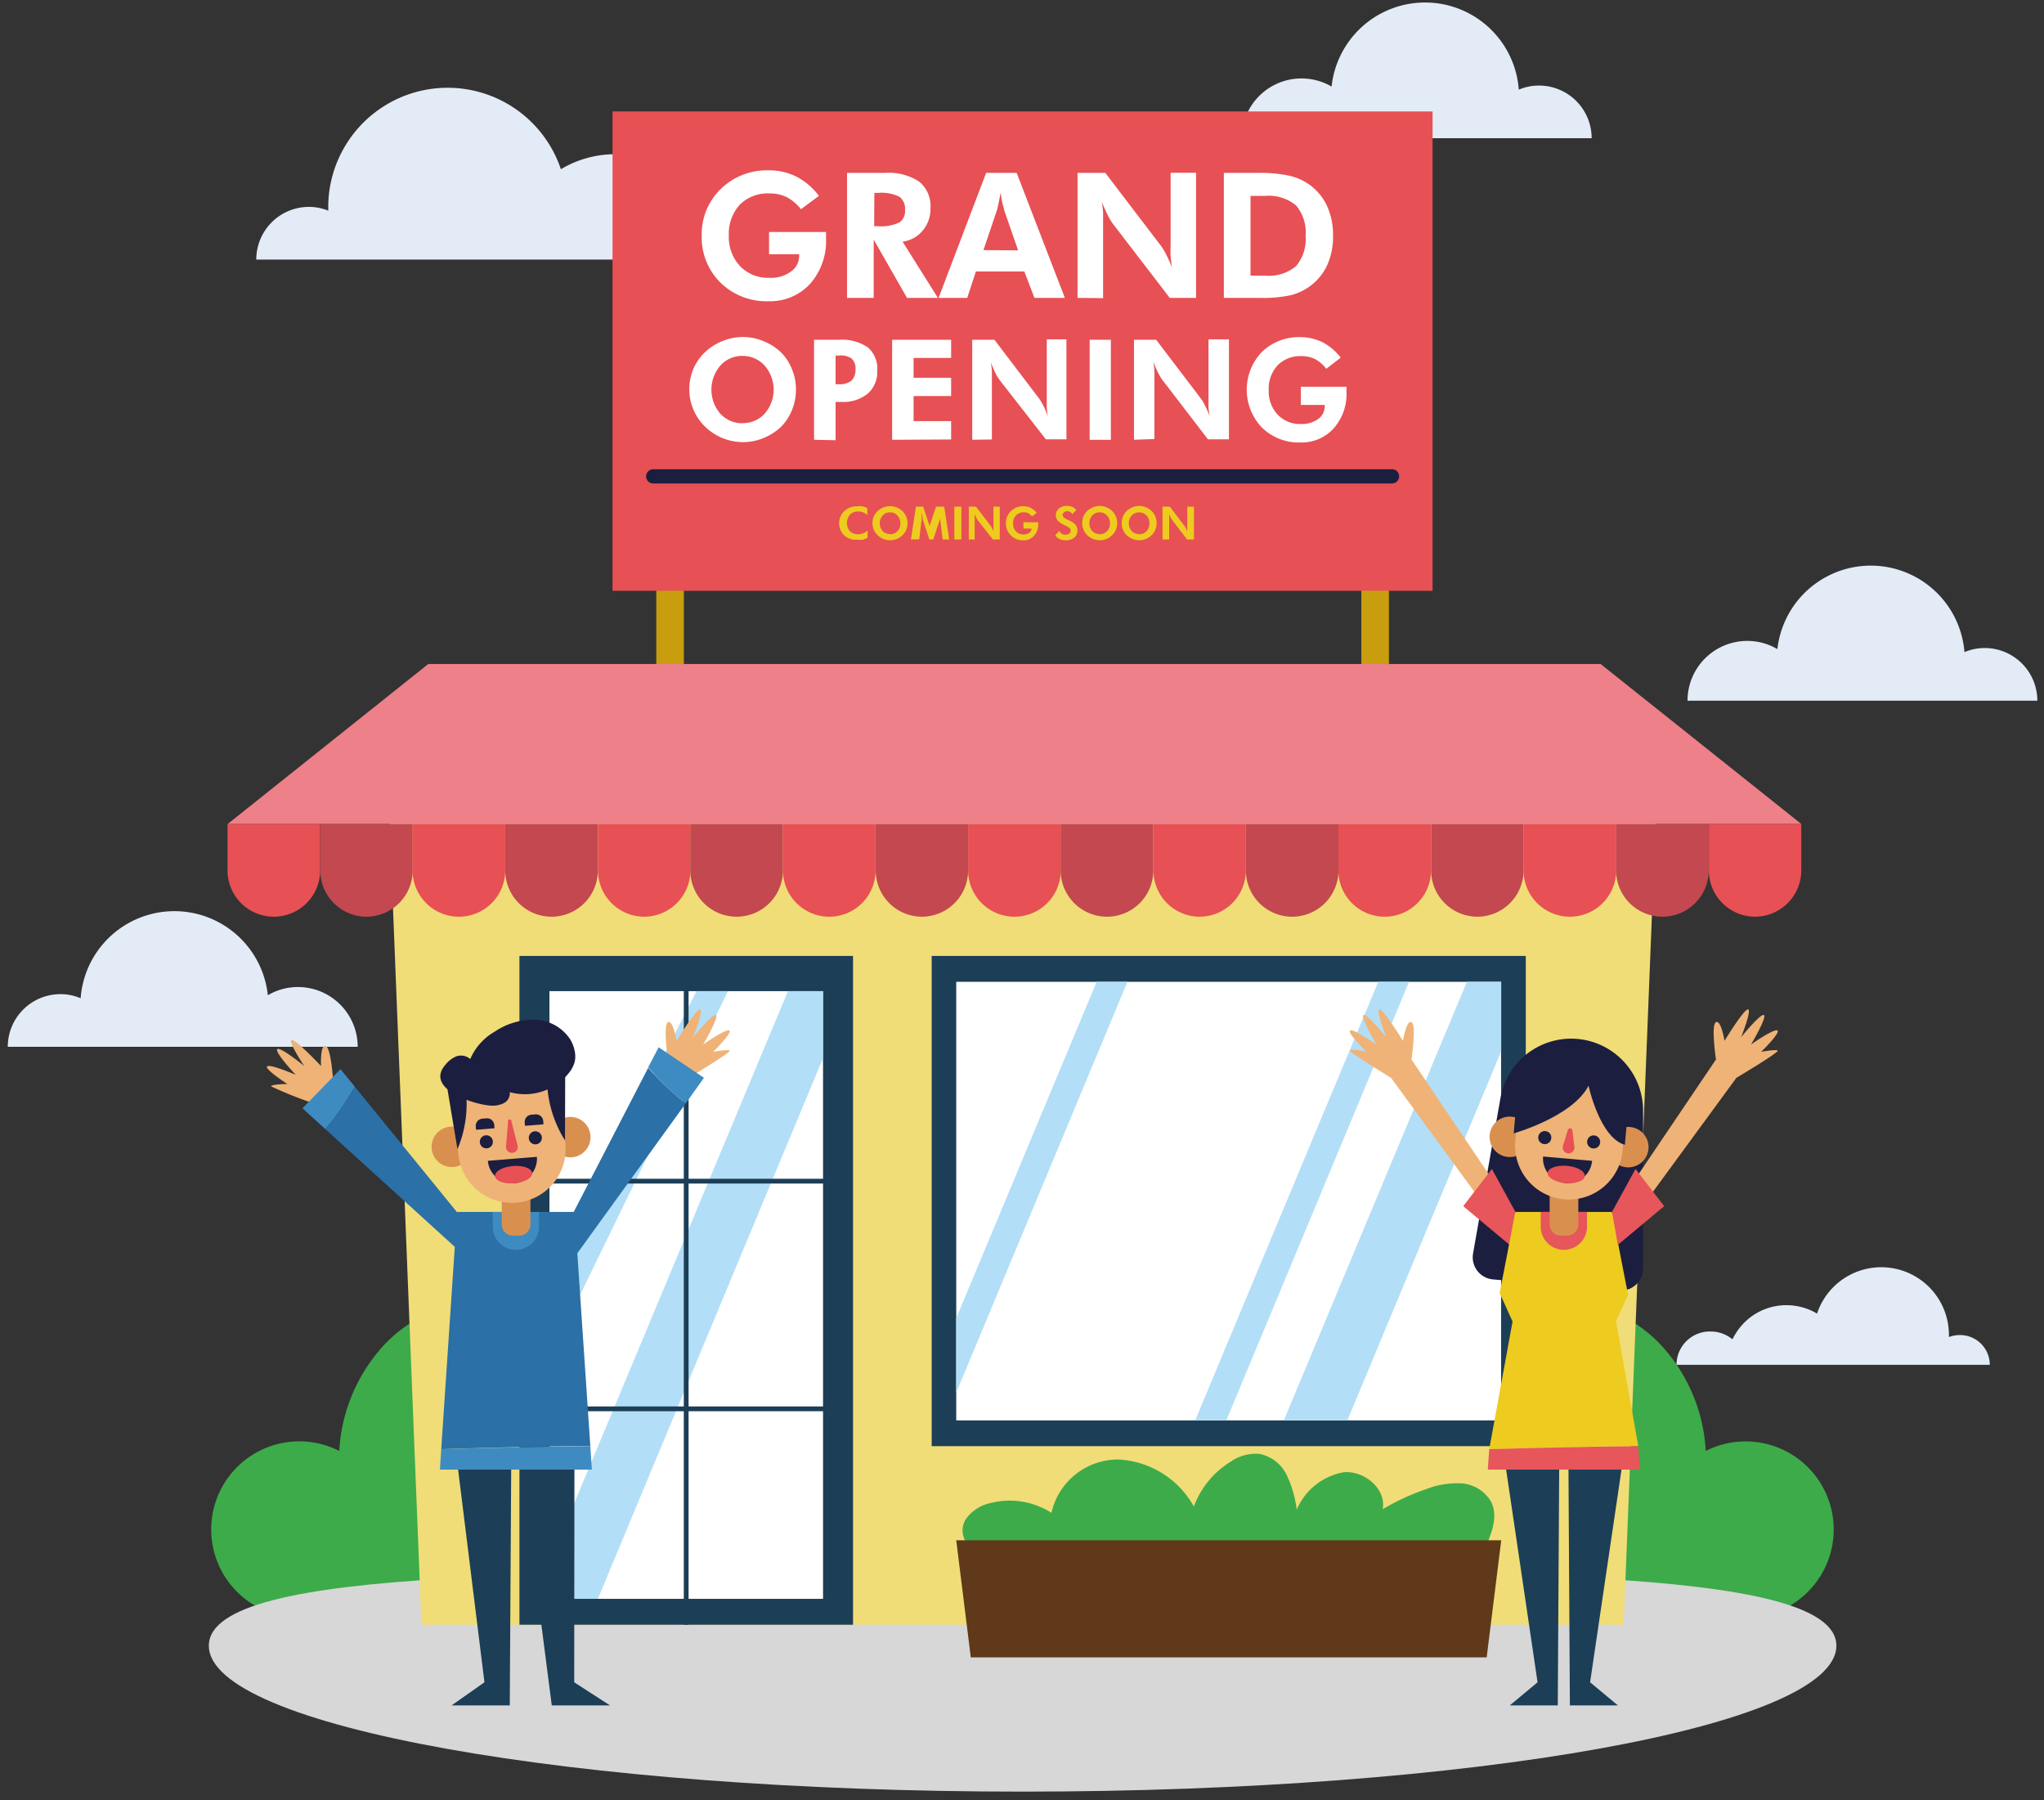 <svg xmlns="http://www.w3.org/2000/svg" viewBox="0 0 184 162"><rect x="0" y="0" width="184" height="162" fill="#333333" stroke="none"/><defs><style>.cls-1{isolation:isolate;}.cls-2{fill:#3dab4a;}.cls-3{fill:#e3ecf6;}.cls-4{fill:#c89e0e;}.cls-5{fill:#e75054;}.cls-6{fill:#fff;}.cls-7{fill:#eecb1f;}.cls-16,.cls-8{fill:none;}.cls-8{stroke:#1c1e3f;stroke-linecap:round;stroke-linejoin:round;stroke-width:1.28px;}.cls-9{mix-blend-mode:multiply;}.cls-10{fill:#d7d7d7;}.cls-11{fill:#f0dd77;}.cls-12{fill:#ed8088;}.cls-13{fill:#c34850;}.cls-14{fill:#1c3e57;}.cls-15{fill:#b3def7;}.cls-16{stroke:#1c3e57;stroke-miterlimit:10;stroke-width:0.43px;}.cls-17{fill:#5f391a;}.cls-18{fill:#2b70a6;}.cls-19{fill:#3e8bc2;}.cls-20{fill:#efb377;}.cls-21{fill:#d9904f;}.cls-22{fill:#1c1e3f;}.cls-23{fill:#e6565a;}</style></defs><title>アートボード 1</title><g class="cls-1"><g id="レイヤー_1" data-name="レイヤー 1"><path class="cls-2" d="M25.1,145.36a7.93,7.93,0,1,1,5.44-14.78,15.3,15.3,0,0,1,4.13-9.64,12.66,12.66,0,0,1,9.64-3.86c5.51.35,10.11,4.72,12.34,9.77s2.53,10.71,2.74,16.22c0,.22,0,.48-.22.55s-.29-.37-.09-.3"/><path class="cls-2" d="M159,145.36a7.93,7.93,0,1,0-5.45-14.78,15.25,15.25,0,0,0-4.13-9.64,12.64,12.64,0,0,0-9.63-3.86c-5.51.35-10.12,4.72-12.35,9.77s-2.53,10.71-2.73,16.22c0,.22,0,.48.22.55s.28-.37.08-.3"/><path class="cls-3" d="M157.29,57.68a5.32,5.32,0,0,1,2.71.74,8.46,8.46,0,0,1,16.84.27,4.64,4.64,0,0,1,1.83-.37,4.74,4.74,0,0,1,4.73,4.74H151.91A5.38,5.38,0,0,1,157.29,57.68Z"/><path class="cls-3" d="M26.82,88.83a5.29,5.29,0,0,0-2.71.74,8.46,8.46,0,0,0-16.85.27,4.59,4.59,0,0,0-1.82-.37A4.74,4.74,0,0,0,.7,94.21H32.2A5.38,5.38,0,0,0,26.82,88.83Z"/><path class="cls-3" d="M117.16,7.06a5.38,5.38,0,0,1,2.71.73,8.46,8.46,0,0,1,16.85.28,4.62,4.62,0,0,1,1.82-.37,4.74,4.74,0,0,1,4.74,4.74h-31.5A5.38,5.38,0,0,1,117.16,7.06Z"/><path class="cls-3" d="M67.36,17.94A5.34,5.34,0,0,0,64,19.14l-.11.09a9.47,9.47,0,0,0-13.4-4,10.75,10.75,0,0,0-20.94,3.22v.17c0,.11,0,.23,0,.34a4.61,4.61,0,0,0-1.74-.34,4.74,4.74,0,0,0-4.74,4.74H72.74A5.38,5.38,0,0,0,67.36,17.94Z"/><path class="cls-3" d="M154,119.83a3.07,3.07,0,0,1,1.92.68s0,0,.05,0a5.49,5.49,0,0,1,1.75-2.07,5.38,5.38,0,0,1,5.85-.22,6.09,6.09,0,0,1,11.87,1.83.28.28,0,0,1,0,.09c0,.07,0,.13,0,.19a2.72,2.72,0,0,1,1-.18,2.68,2.68,0,0,1,2.68,2.68H150.92A3,3,0,0,1,154,119.83Z"/><rect class="cls-4" x="59.08" y="51.42" width="2.48" height="20.55"/><rect class="cls-4" x="122.55" y="51.42" width="2.48" height="20.55"/><rect class="cls-5" x="55.14" y="10.03" width="73.82" height="43.14"/><path class="cls-6" d="M69.23,20.88h5.13a1.5,1.5,0,0,1,0,.22v.35a5.83,5.83,0,0,1-1.44,4.1,4.88,4.88,0,0,1-3.74,1.56,5.9,5.9,0,0,1-4.32-1.67,5.7,5.7,0,0,1-1.69-4.24A5.64,5.64,0,0,1,64.89,17a5.94,5.94,0,0,1,4.31-1.67,5.43,5.43,0,0,1,2.52.58,6,6,0,0,1,2,1.72l-1.62,1.2a4,4,0,0,0-1.28-1.09,3.45,3.45,0,0,0-1.54-.33,3.53,3.53,0,0,0-2.67,1,3.84,3.84,0,0,0-1,2.78,3.81,3.81,0,0,0,1,2.75A3.46,3.46,0,0,0,69.28,25a3,3,0,0,0,1.92-.56A1.73,1.73,0,0,0,71.94,23v-.12H69.23Z"/><path class="cls-6" d="M84.43,26.81H81.65l-3-5.25v5.25h-2.4V15.56h3.44a4.94,4.94,0,0,1,3.07.8,2.83,2.83,0,0,1,1,2.39,3,3,0,0,1-.7,2,2.81,2.81,0,0,1-1.81,1Zm-5.74-6.45h.36A3.86,3.86,0,0,0,81,20a1.25,1.25,0,0,0,.47-1.11,1.35,1.35,0,0,0-.5-1.18,3.64,3.64,0,0,0-1.9-.35h-.36Z"/><path class="cls-6" d="M84.49,26.81l4.28-11.25h2.75l4.34,11.25H93.12l-.91-2.38H87.85l-.78,2.38Zm7.16-4.28L90.39,18.9c0-.11-.08-.29-.14-.55s-.12-.58-.18-1c-.06.36-.13.69-.19,1s-.11.48-.14.58l-1.21,3.58Z"/><path class="cls-6" d="M97,26.81V15.56h2.5l5,6.55a5.87,5.87,0,0,1,.47.78c.18.34.35.73.54,1.19-.06-.33-.1-.66-.13-1s0-.74,0-1.23v-6.3h2.29V26.81H105.3l-5.11-6.66a4.68,4.68,0,0,1-.47-.79q-.25-.49-.54-1.2a8,8,0,0,1,.12,1c0,.33,0,.75,0,1.25v6.42Z"/><path class="cls-6" d="M110.17,26.81V15.56h3.06a12.53,12.53,0,0,1,2.86.26,5.09,5.09,0,0,1,1.84.84,4.91,4.91,0,0,1,1.55,1.92,6.3,6.3,0,0,1,.52,2.63,6.22,6.22,0,0,1-.53,2.66,4.88,4.88,0,0,1-1.58,1.91,5,5,0,0,1-1.71.79,11.86,11.86,0,0,1-2.75.24h-3.26Zm2.4-2h1.34a3.82,3.82,0,0,0,2.76-.86,3.77,3.77,0,0,0,.86-2.73,3.77,3.77,0,0,0-.86-2.73,3.82,3.82,0,0,0-2.76-.86h-1.34Z"/><path class="cls-6" d="M71.65,35.08a4.74,4.74,0,0,1-.36,1.83,4.53,4.53,0,0,1-1,1.52,5.07,5.07,0,0,1-1.58,1,4.81,4.81,0,0,1-1.83.36,4.91,4.91,0,0,1-3.07-1.09,4.71,4.71,0,0,1-1.4-5.48,4.51,4.51,0,0,1,1.05-1.52,4.83,4.83,0,0,1,1.57-1,4.77,4.77,0,0,1,1.85-.37,4.72,4.72,0,0,1,1.84.37,4.83,4.83,0,0,1,1.57,1,4.34,4.34,0,0,1,1,1.52A4.67,4.67,0,0,1,71.65,35.08Zm-4.81,3a2.64,2.64,0,0,0,2-.86,3.29,3.29,0,0,0,0-4.31,2.65,2.65,0,0,0-2-.88,2.61,2.61,0,0,0-2,.88,3.32,3.32,0,0,0,0,4.32A2.68,2.68,0,0,0,66.84,38.09Z"/><path class="cls-6" d="M73.28,39.58v-9H75.5a4.17,4.17,0,0,1,2.62.68,2.52,2.52,0,0,1,.85,2.1,2.59,2.59,0,0,1-.85,2.06,3.47,3.47,0,0,1-2.37.75h-.53v3.45Zm1.94-5h.28a1.72,1.72,0,0,0,1.15-.32,1.36,1.36,0,0,0,.36-1,1.19,1.19,0,0,0-.36-1A1.72,1.72,0,0,0,75.5,32h-.28Z"/><path class="cls-6" d="M80.31,39.58v-9h5.31v1.63H82.24V34h3.38v1.64H82.24v2.26h3.38v1.65Z"/><path class="cls-6" d="M87.52,39.58v-9h2l4,5.26a4.91,4.91,0,0,1,.38.63c.14.27.28.58.43,1a7.28,7.28,0,0,1-.1-.8c0-.26,0-.59,0-1V30.54H96v9H94.15L90,34.22a4.32,4.32,0,0,1-.38-.62c-.13-.27-.28-.6-.43-1a6.82,6.82,0,0,1,.1.79c0,.26,0,.6,0,1v5.16Z"/><path class="cls-6" d="M98.09,39.58v-9H100v9Z"/><path class="cls-6" d="M102.08,39.58v-9h2l4,5.26a4,4,0,0,1,.38.63c.14.27.28.58.43,1a7.28,7.28,0,0,1-.1-.8c0-.26,0-.59,0-1V30.54h1.84v9h-1.89l-4.11-5.36a4.39,4.39,0,0,1-.37-.62c-.14-.27-.28-.6-.44-1a6.82,6.82,0,0,1,.1.79c0,.26,0,.6,0,1v5.16Z"/><path class="cls-6" d="M117.1,34.81h4.11a1,1,0,0,1,0,.18v.28a4.64,4.64,0,0,1-1.16,3.29,3.88,3.88,0,0,1-3,1.26,4.71,4.71,0,0,1-3.46-1.35,4.92,4.92,0,0,1,0-6.79,4.78,4.78,0,0,1,3.46-1.34,4.55,4.55,0,0,1,2,.46,4.86,4.86,0,0,1,1.64,1.39l-1.3,1a3.13,3.13,0,0,0-1-.87,2.7,2.7,0,0,0-1.24-.27,2.82,2.82,0,0,0-2.14.83,3.09,3.09,0,0,0-.8,2.23,3.06,3.06,0,0,0,.81,2.21,2.76,2.76,0,0,0,2.1.84,2.49,2.49,0,0,0,1.54-.45,1.41,1.41,0,0,0,.59-1.17v-.1H117.1Z"/><path class="cls-7" d="M78.09,46.36a1.56,1.56,0,0,0-.4-.25,1.18,1.18,0,0,0-.43-.08,1,1,0,0,0-.75.29,1.16,1.16,0,0,0,0,1.49,1,1,0,0,0,.71.27,1.27,1.27,0,0,0,.48-.08,1.25,1.25,0,0,0,.4-.26v.65a1.72,1.72,0,0,1-.42.18,1.78,1.78,0,0,1-.47,0A1.58,1.58,0,0,1,76,48.19a1.49,1.49,0,0,1-.46-1.12A1.45,1.45,0,0,1,76,46a1.61,1.61,0,0,1,1.17-.43,1.8,1.8,0,0,1,.46,0,1.91,1.91,0,0,1,.44.15Z"/><path class="cls-7" d="M81.7,47.08a1.53,1.53,0,0,1-.12.6,1.49,1.49,0,0,1-.34.49,1.73,1.73,0,0,1-.52.34,1.52,1.52,0,0,1-.6.11,1.64,1.64,0,0,1-.53-.09,1.66,1.66,0,0,1-.47-.26,1.46,1.46,0,0,1-.43-.53,1.52,1.52,0,0,1-.15-.66,1.5,1.5,0,0,1,.12-.6A1.53,1.53,0,0,1,79,46a1.65,1.65,0,0,1,.52-.33,1.57,1.57,0,0,1,.6-.12,1.53,1.53,0,0,1,.6.12,1.65,1.65,0,0,1,.52.33,1.53,1.53,0,0,1,.46,1.1Zm-1.58,1a.88.88,0,0,0,.67-.28,1,1,0,0,0,.26-.7,1,1,0,0,0-.27-.71.84.84,0,0,0-.66-.28.85.85,0,0,0-.66.28,1.07,1.07,0,0,0,0,1.41A.88.88,0,0,0,80.12,48.06Z"/><path class="cls-7" d="M82,48.55l.45-2.95h.66l.57,1.73s0,.09,0,.16,0,.15,0,.24q0-.13,0-.24c0-.07,0-.13,0-.16l.58-1.73H85l.45,2.95h-.59l-.22-1.78a2.13,2.13,0,0,1,0-.3,1.28,1.28,0,0,1,0-.19v-.11c0,.12,0,.22,0,.3l0,.19-.63,1.89h-.35l-.62-1.89a.9.9,0,0,0,0-.15c0-.07-.05-.19-.08-.34v.08q0,.21,0,.51h0l-.21,1.78Z"/><path class="cls-7" d="M85.91,48.55V45.6h.63v2.95Z"/><path class="cls-7" d="M87.21,48.55V45.6h.65l1.31,1.71a1,1,0,0,1,.12.21,1.8,1.8,0,0,1,.14.31l0-.26c0-.09,0-.19,0-.32V45.6H90v2.95h-.62L88,46.8l-.12-.21-.14-.31,0,.25a3.22,3.22,0,0,1,0,.33v1.69Z"/><path class="cls-7" d="M92.12,47h1.34s0,0,0,.06v.09a1.52,1.52,0,0,1-.38,1.07,1.25,1.25,0,0,1-1,.41A1.53,1.53,0,0,1,91,48.19a1.52,1.52,0,0,1-.45-1.12A1.47,1.47,0,0,1,91,46a1.55,1.55,0,0,1,1.13-.44,1.45,1.45,0,0,1,.66.15,1.63,1.63,0,0,1,.54.45l-.43.32a1.07,1.07,0,0,0-.33-.29,1,1,0,0,0-1.11.19,1,1,0,0,0-.26.72,1.05,1.05,0,0,0,.26.73.93.93,0,0,0,.69.27.78.78,0,0,0,.5-.15.44.44,0,0,0,.2-.38v0h-.71Z"/><path class="cls-7" d="M95,48.17l.36-.4a.49.49,0,0,0,.21.26.63.63,0,0,0,.33.09.52.52,0,0,0,.35-.1.33.33,0,0,0,.13-.28c0-.14-.14-.28-.43-.42l-.22-.11a1.56,1.56,0,0,1-.54-.39.78.78,0,0,1-.14-.46.75.75,0,0,1,.28-.6,1.17,1.17,0,0,1,.76-.23,1.11,1.11,0,0,1,.46.09.93.93,0,0,1,.34.29l-.37.36a.42.42,0,0,0-.18-.19.44.44,0,0,0-.26-.07.4.4,0,0,0-.3.1.29.29,0,0,0-.12.24c0,.16.15.3.46.43l.13.06a1.56,1.56,0,0,1,.56.38.77.77,0,0,1,.18.5.84.84,0,0,1-.28.66,1.15,1.15,0,0,1-.76.24,1.28,1.28,0,0,1-.58-.11A.82.82,0,0,1,95,48.17Z"/><path class="cls-7" d="M100.57,47.08a1.53,1.53,0,0,1-.12.6,1.49,1.49,0,0,1-.34.49,1.61,1.61,0,0,1-.52.34,1.51,1.51,0,0,1-.59.11,1.6,1.6,0,0,1-.53-.09,1.72,1.72,0,0,1-.48-.26,1.43,1.43,0,0,1-.42-.53,1.52,1.52,0,0,1-.15-.66,1.68,1.68,0,0,1,.11-.6,1.56,1.56,0,0,1,.35-.5,1.6,1.6,0,0,1,.51-.33,1.62,1.62,0,0,1,.61-.12,1.52,1.52,0,0,1,.59.12,1.65,1.65,0,0,1,.52.33,1.53,1.53,0,0,1,.46,1.1Zm-1.57,1a.87.87,0,0,0,.66-.28,1,1,0,0,0,.26-.7,1,1,0,0,0-.27-.71.83.83,0,0,0-.65-.28.88.88,0,0,0-.67.28,1,1,0,0,0-.26.71,1,1,0,0,0,.26.7A.85.85,0,0,0,99,48.06Z"/><path class="cls-7" d="M104.12,47.08a1.53,1.53,0,0,1-.12.6,1.49,1.49,0,0,1-.34.49,1.56,1.56,0,0,1-1.11.45,1.6,1.6,0,0,1-.53-.09,1.87,1.87,0,0,1-.48-.26,1.54,1.54,0,0,1-.42-.53,1.52,1.52,0,0,1-.15-.66,1.5,1.5,0,0,1,.12-.6,1.53,1.53,0,0,1,.34-.5,1.72,1.72,0,0,1,.51-.33,1.59,1.59,0,0,1,1.21,0,1.72,1.72,0,0,1,.51.33,1.39,1.39,0,0,1,.34.5A1.53,1.53,0,0,1,104.12,47.08Zm-1.57,1a.84.84,0,0,0,.66-.28,1,1,0,0,0,.26-.7,1,1,0,0,0-.26-.71.93.93,0,0,0-1.33,0,1,1,0,0,0-.26.71,1,1,0,0,0,.26.7A.86.86,0,0,0,102.55,48.06Z"/><path class="cls-7" d="M104.65,48.55V45.6h.66l1.3,1.71a1.6,1.6,0,0,1,.13.21l.14.31a1.22,1.22,0,0,1,0-.26,3,3,0,0,1,0-.32V45.6h.6v2.95h-.62l-1.34-1.75a1.6,1.6,0,0,1-.13-.21l-.14-.31a2.17,2.17,0,0,1,0,.25c0,.09,0,.2,0,.33v1.69Z"/><line class="cls-8" x1="58.8" y1="42.87" x2="125.31" y2="42.87"/><g class="cls-9"><path class="cls-10" d="M165.31,148.11c0,7.25-32.8,13.13-73.26,13.13S18.8,155.36,18.8,148.11s32.8-6.65,73.25-6.65S165.31,140.86,165.31,148.11Z"/></g><polygon class="cls-11" points="96.36 67.94 87.74 67.94 34.83 67.94 37.94 146.22 87.74 146.22 96.36 146.22 146.16 146.22 149.28 67.94 96.36 67.94"/><polygon class="cls-12" points="162.16 74.16 20.49 74.16 38.55 59.76 144.09 59.76 162.16 74.16"/><path class="cls-5" d="M20.49,74.16h8.33a0,0,0,0,1,0,0v4.17a4.17,4.17,0,0,1-4.17,4.17h0a4.17,4.17,0,0,1-4.17-4.17V74.16A0,0,0,0,1,20.49,74.16Z"/><path class="cls-13" d="M28.82,74.16h8.33a0,0,0,0,1,0,0v4.17A4.17,4.17,0,0,1,33,82.5h0a4.17,4.17,0,0,1-4.17-4.17V74.16A0,0,0,0,1,28.82,74.16Z"/><path class="cls-5" d="M37.15,74.16h8.33a0,0,0,0,1,0,0v4.17a4.17,4.17,0,0,1-4.17,4.17h0a4.17,4.17,0,0,1-4.17-4.17V74.16A0,0,0,0,1,37.15,74.16Z"/><path class="cls-13" d="M45.49,74.16h8.33a0,0,0,0,1,0,0v4.17a4.17,4.17,0,0,1-4.17,4.17h0a4.17,4.17,0,0,1-4.17-4.17V74.16A0,0,0,0,1,45.49,74.16Z"/><path class="cls-5" d="M53.82,74.16h8.33a0,0,0,0,1,0,0v4.17A4.17,4.17,0,0,1,58,82.5h0a4.17,4.17,0,0,1-4.17-4.17V74.16a0,0,0,0,1,0,0Z"/><path class="cls-13" d="M62.15,74.16h8.33a0,0,0,0,1,0,0v4.17a4.17,4.17,0,0,1-4.17,4.17h0a4.17,4.17,0,0,1-4.17-4.17V74.16A0,0,0,0,1,62.15,74.16Z"/><path class="cls-5" d="M70.49,74.16h8.33a0,0,0,0,1,0,0v4.17a4.17,4.17,0,0,1-4.17,4.17h0a4.17,4.17,0,0,1-4.17-4.17V74.16A0,0,0,0,1,70.49,74.16Z"/><path class="cls-13" d="M78.82,74.16h8.33a0,0,0,0,1,0,0v4.17A4.17,4.17,0,0,1,83,82.5h0a4.17,4.17,0,0,1-4.17-4.17V74.16A0,0,0,0,1,78.82,74.16Z"/><path class="cls-5" d="M87.16,74.16h8.33a0,0,0,0,1,0,0v4.17a4.17,4.17,0,0,1-4.17,4.17h0a4.17,4.17,0,0,1-4.17-4.17V74.16A0,0,0,0,1,87.16,74.16Z"/><path class="cls-13" d="M95.49,74.16h8.33a0,0,0,0,1,0,0v4.17a4.17,4.17,0,0,1-4.17,4.17h0a4.17,4.17,0,0,1-4.17-4.17V74.16A0,0,0,0,1,95.49,74.16Z"/><path class="cls-5" d="M103.82,74.16h8.33a0,0,0,0,1,0,0v4.17A4.17,4.17,0,0,1,108,82.5h0a4.17,4.17,0,0,1-4.17-4.17V74.16A0,0,0,0,1,103.82,74.16Z"/><path class="cls-13" d="M112.16,74.16h8.33a0,0,0,0,1,0,0v4.17a4.17,4.17,0,0,1-4.17,4.17h0a4.17,4.17,0,0,1-4.17-4.17V74.16A0,0,0,0,1,112.16,74.16Z"/><path class="cls-5" d="M120.49,74.16h8.33a0,0,0,0,1,0,0v4.17a4.17,4.17,0,0,1-4.17,4.17h0a4.17,4.17,0,0,1-4.17-4.17V74.16A0,0,0,0,1,120.49,74.16Z"/><path class="cls-13" d="M128.82,74.16h8.33a0,0,0,0,1,0,0v4.17A4.17,4.17,0,0,1,133,82.5h0a4.17,4.17,0,0,1-4.17-4.17V74.16A0,0,0,0,1,128.82,74.16Z"/><path class="cls-5" d="M137.16,74.16h8.33a0,0,0,0,1,0,0v4.17a4.17,4.17,0,0,1-4.17,4.17h0a4.17,4.17,0,0,1-4.17-4.17V74.16A0,0,0,0,1,137.16,74.16Z"/><path class="cls-13" d="M145.49,74.16h8.33a0,0,0,0,1,0,0v4.17a4.17,4.17,0,0,1-4.17,4.17h0a4.17,4.17,0,0,1-4.17-4.17V74.16A0,0,0,0,1,145.49,74.16Z"/><path class="cls-5" d="M153.82,74.16h8.33a0,0,0,0,1,0,0v4.17A4.17,4.17,0,0,1,158,82.5h0a4.17,4.17,0,0,1-4.17-4.17V74.16A0,0,0,0,1,153.82,74.16Z"/><rect class="cls-14" x="46.76" y="86.03" width="30.03" height="60.19"/><rect class="cls-14" x="83.87" y="86.03" width="53.48" height="44.12"/><rect class="cls-6" x="86.08" y="88.36" width="49.05" height="39.47"/><rect class="cls-6" x="49.46" y="89.2" width="24.63" height="54.69"/><polygon class="cls-15" points="74.08 89.2 74.08 95.25 53.82 143.89 49.46 143.89 49.46 140.63 70.93 89.2 74.08 89.2"/><path class="cls-15" d="M65.53,89.2c-3.71,7.62-11.79,24.21-16.07,33v-7l13.24-26Z"/><line class="cls-16" x1="61.77" y1="88.36" x2="61.77" y2="146.22"/><line class="cls-16" x1="48.42" y1="106.3" x2="75.71" y2="106.3"/><line class="cls-16" x1="48.42" y1="126.79" x2="75.71" y2="126.79"/><polygon class="cls-15" points="135.14 88.36 135.14 94.6 121.29 127.83 115.57 127.83 132.05 88.36 135.14 88.36"/><polygon class="cls-15" points="126.84 88.36 110.39 127.83 107.59 127.83 124.07 88.36 126.84 88.36"/><polygon class="cls-15" points="101.49 88.36 86.08 125.33 86.08 118.63 98.72 88.36 101.49 88.36"/><path class="cls-2" d="M87.14,139a1.88,1.88,0,0,1-.14-2.36,3.63,3.63,0,0,1,2.12-1.36,7,7,0,0,1,5.53.87,6.15,6.15,0,0,1,6-4.8,8.24,8.24,0,0,1,6.82,4.23,8,8,0,0,1,3.39-4.08,3.88,3.88,0,0,1,2.54-.65,3.48,3.48,0,0,1,2.44,1.92,10.26,10.26,0,0,1,.89,3.09,5.69,5.69,0,0,1,4.21-3.36c1.86-.18,3.87,1.48,3.53,3.32a21.53,21.53,0,0,1,3.9-1.8,7.62,7.62,0,0,1,3.19-.52,3.33,3.33,0,0,1,2.66,1.64c.71,1.38,0,3-.65,4.45l-.56.09"/><polygon class="cls-17" points="133.83 149.16 87.39 149.16 86.08 138.62 135.14 138.62 133.83 149.16"/><polyline class="cls-14" points="41.17 131.7 43.61 151.4 40.65 153.48 45.89 153.48 46.02 131.7"/><polyline class="cls-14" points="51.71 131.7 51.69 151.4 54.91 153.48 49.67 153.48 46.86 131.7"/><path class="cls-18" d="M53.14,130.15c-4.49,0-9,.13-13.42.27l1.43-21.35H51.72Z"/><path class="cls-19" d="M48.52,109.07v1.33a2.08,2.08,0,0,1-4.16,0v-1.33Z"/><path class="cls-19" d="M39.72,130.42l-.12,1.84H53.28l-.14-2.11C48.65,130.2,44.16,130.29,39.72,130.42Z"/><path class="cls-20" d="M60.13,95.35s-.47-3.14,0-3.36.77,1.68.77,1.68,1.76-2.89,2.12-2.83-.63,2.51-.63,2.51,1.76-2.18,2.06-2S63.3,94,63.3,94s2.06-1.46,2.36-1.26-1.46,1.92-1.46,1.92,1.34-.25,1.49-.11S62,97,62,97"/><path class="cls-19" d="M61.73,99.3,63.37,97l-4.08-2.75-.94,1.81A24.38,24.38,0,0,0,61.73,99.3Z"/><path class="cls-18" d="M58.35,96.1l-6.88,13.31.41,3.5L61.73,99.3A24.38,24.38,0,0,1,58.35,96.1Z"/><path class="cls-20" d="M30,97.43s-.18-3.17-.69-3.29-.41,1.8-.41,1.8-2.31-2.46-2.65-2.34,1.13,2.33,1.13,2.33-2.17-1.77-2.42-1.5,1.66,2.3,1.66,2.3-2.31-1-2.57-.76,1.82,1.59,1.82,1.59-1.36,0-1.48.2a33.61,33.61,0,0,0,4.14,1.63"/><path class="cls-19" d="M29.29,101.62l-2.06-1.88,3.42-3.52,1.29,1.58A25,25,0,0,1,29.29,101.62Z"/><path class="cls-18" d="M31.94,97.8l9.46,11.61.32,3.51-12.43-11.3A25,25,0,0,0,31.94,97.8Z"/><path class="cls-21" d="M45.13,106.93h2.62a0,0,0,0,1,0,0v3.27a1,1,0,0,1-1,1h-.58a1,1,0,0,1-1-1v-3.27A0,0,0,0,1,45.13,106.93Z"/><circle class="cls-21" cx="40.67" cy="103.21" r="1.82"/><circle class="cls-21" cx="51.34" cy="102.34" r="1.82"/><path class="cls-20" d="M40.66,97.16l.59,6.59a4.84,4.84,0,1,0,9.64-.86l-.58-6.59Z"/><path class="cls-22" d="M41.18,103.42a10.46,10.46,0,0,0,.54-6.51l-1.59.22Z"/><path class="cls-22" d="M50.86,102.63a10.45,10.45,0,0,1-1.59-6.33l1.61,0Z"/><path class="cls-22" d="M40.1,95.82a2.45,2.45,0,0,1,1-.76,1.27,1.27,0,0,1,1.23.25,5.24,5.24,0,0,1,2.21-2.47,6.26,6.26,0,0,1,3.61-1.07,3.94,3.94,0,0,1,3.2,1.8,3.3,3.3,0,0,1,.38,1,2.25,2.25,0,0,1,0,1,2.65,2.65,0,0,1-.44.89,5.06,5.06,0,0,1-5.4,1.83,1,1,0,0,1-.56,1,2.22,2.22,0,0,1-1.14.21C42.71,99.43,38.19,98,40.1,95.82Z"/><circle class="cls-22" cx="43.78" cy="102.76" r="0.59"/><circle class="cls-22" cx="48.19" cy="102.4" r="0.59"/><path class="cls-22" d="M48.33,104.11a2.21,2.21,0,0,1-3.77,1.73,2.13,2.13,0,0,1-.64-1.37Z"/><ellipse class="cls-5" cx="46.24" cy="105.71" rx="1.68" ry="0.78" transform="translate(-8.44 4.11) rotate(-4.66)"/><path class="cls-5" d="M46,100.76l-.25,0-.2,2.42a.53.53,0,0,0,.57.57h0a.53.53,0,0,0,.47-.66Z"/><path class="cls-22" d="M43.47,100.66h.37a.65.65,0,0,1,.65.65v.3a0,0,0,0,1,0,0H42.82a0,0,0,0,1,0,0v-.3A.65.65,0,0,1,43.47,100.66Z" transform="translate(-8.08 3.88) rotate(-4.66)"/><path class="cls-22" d="M47.87,100.3h.37a.65.65,0,0,1,.65.65v.3a0,0,0,0,1,0,0H47.22a0,0,0,0,1,0,0v-.3A.65.65,0,0,1,47.87,100.3Z" transform="translate(-8.03 4.24) rotate(-4.66)"/><path class="cls-22" d="M145.75,116.14l-11.38-1a2,2,0,0,1-1.77-2.31l2.47-14A6.46,6.46,0,0,1,142,93.5h0a6.48,6.48,0,0,1,5.91,6.44v14.23A2,2,0,0,1,145.75,116.14Z"/><polyline class="cls-14" points="135.5 131.7 138.41 151.4 135.91 153.48 140.23 153.48 140.36 131.7"/><polyline class="cls-14" points="146.05 131.7 143.14 151.4 145.64 153.48 141.32 153.48 141.19 131.7"/><path class="cls-20" d="M154.47,95.35s-.47-3.14,0-3.36.77,1.68.77,1.68,1.76-2.89,2.12-2.83-.63,2.51-.63,2.51,1.76-2.18,2.06-2S157.63,94,157.63,94s2.06-1.46,2.37-1.26-1.46,1.92-1.46,1.92,1.33-.25,1.49-.11S156.31,97,156.31,97L145.6,111.62l-.59-2.26Z"/><path class="cls-20" d="M127.06,95.35s.47-3.14,0-3.36-.77,1.68-.77,1.68-1.76-2.89-2.12-2.83.63,2.51.63,2.51-1.76-2.18-2.06-2S123.9,94,123.9,94s-2.07-1.46-2.37-1.26S123,94.63,123,94.63s-1.33-.25-1.49-.11S125.22,97,125.22,97l10.71,14.65.59-2.26Z"/><polygon class="cls-23" points="136.42 109.07 134.3 105.2 131.72 108.55 135.89 112.03 136.42 109.07"/><path class="cls-7" d="M147.48,130.15c-4.49,0-9,.13-13.42.27l2.1-11.49L135,116.37l1.41-7.3h8.7l1.45,7.47-1.09,2.35Z"/><path class="cls-23" d="M142.86,109.07v1.33a2.08,2.08,0,1,1-4.16,0v-1.33Z"/><path class="cls-21" d="M139.46,106.93h2.62a0,0,0,0,1,0,0v3.27a1,1,0,0,1-1,1h-.58a1,1,0,0,1-1-1v-3.27A0,0,0,0,1,139.46,106.93Z"/><path class="cls-23" d="M134.06,130.42l-.13,1.84h13.69l-.14-2.11C143,130.2,138.5,130.29,134.06,130.42Z"/><circle class="cls-21" cx="135.91" cy="102.31" r="1.82"/><circle class="cls-21" cx="146.58" cy="103.24" r="1.82"/><path class="cls-20" d="M136.92,96.34l-.53,6.59a4.85,4.85,0,0,0,9.66.77l.52-6.59Z"/><circle class="cls-22" cx="139.06" cy="102.38" r="0.59"/><circle class="cls-22" cx="143.46" cy="102.77" r="0.59"/><path class="cls-22" d="M143.32,104.47a2.21,2.21,0,0,1-2.4,2,2.2,2.2,0,0,1-1.61-.93,2.18,2.18,0,0,1-.4-1.46Z"/><ellipse class="cls-5" cx="140.99" cy="105.7" rx="0.78" ry="1.68" transform="translate(23.45 236.98) rotate(-85.02)"/><path class="cls-5" d="M141.54,101.69a.21.21,0,0,0-.4,0l-.45,1.45a.53.53,0,0,0,.47.66h0a.53.53,0,0,0,.57-.57Z"/><path class="cls-22" d="M136.26,102s5.3-1.49,6.74-4.29c0,0,1,4.68,3.27,5.32l.54-6.09-10-.88Z"/><polygon class="cls-23" points="145.11 109.07 147.23 105.2 149.81 108.55 145.64 112.03 145.11 109.07"/></g></g></svg>